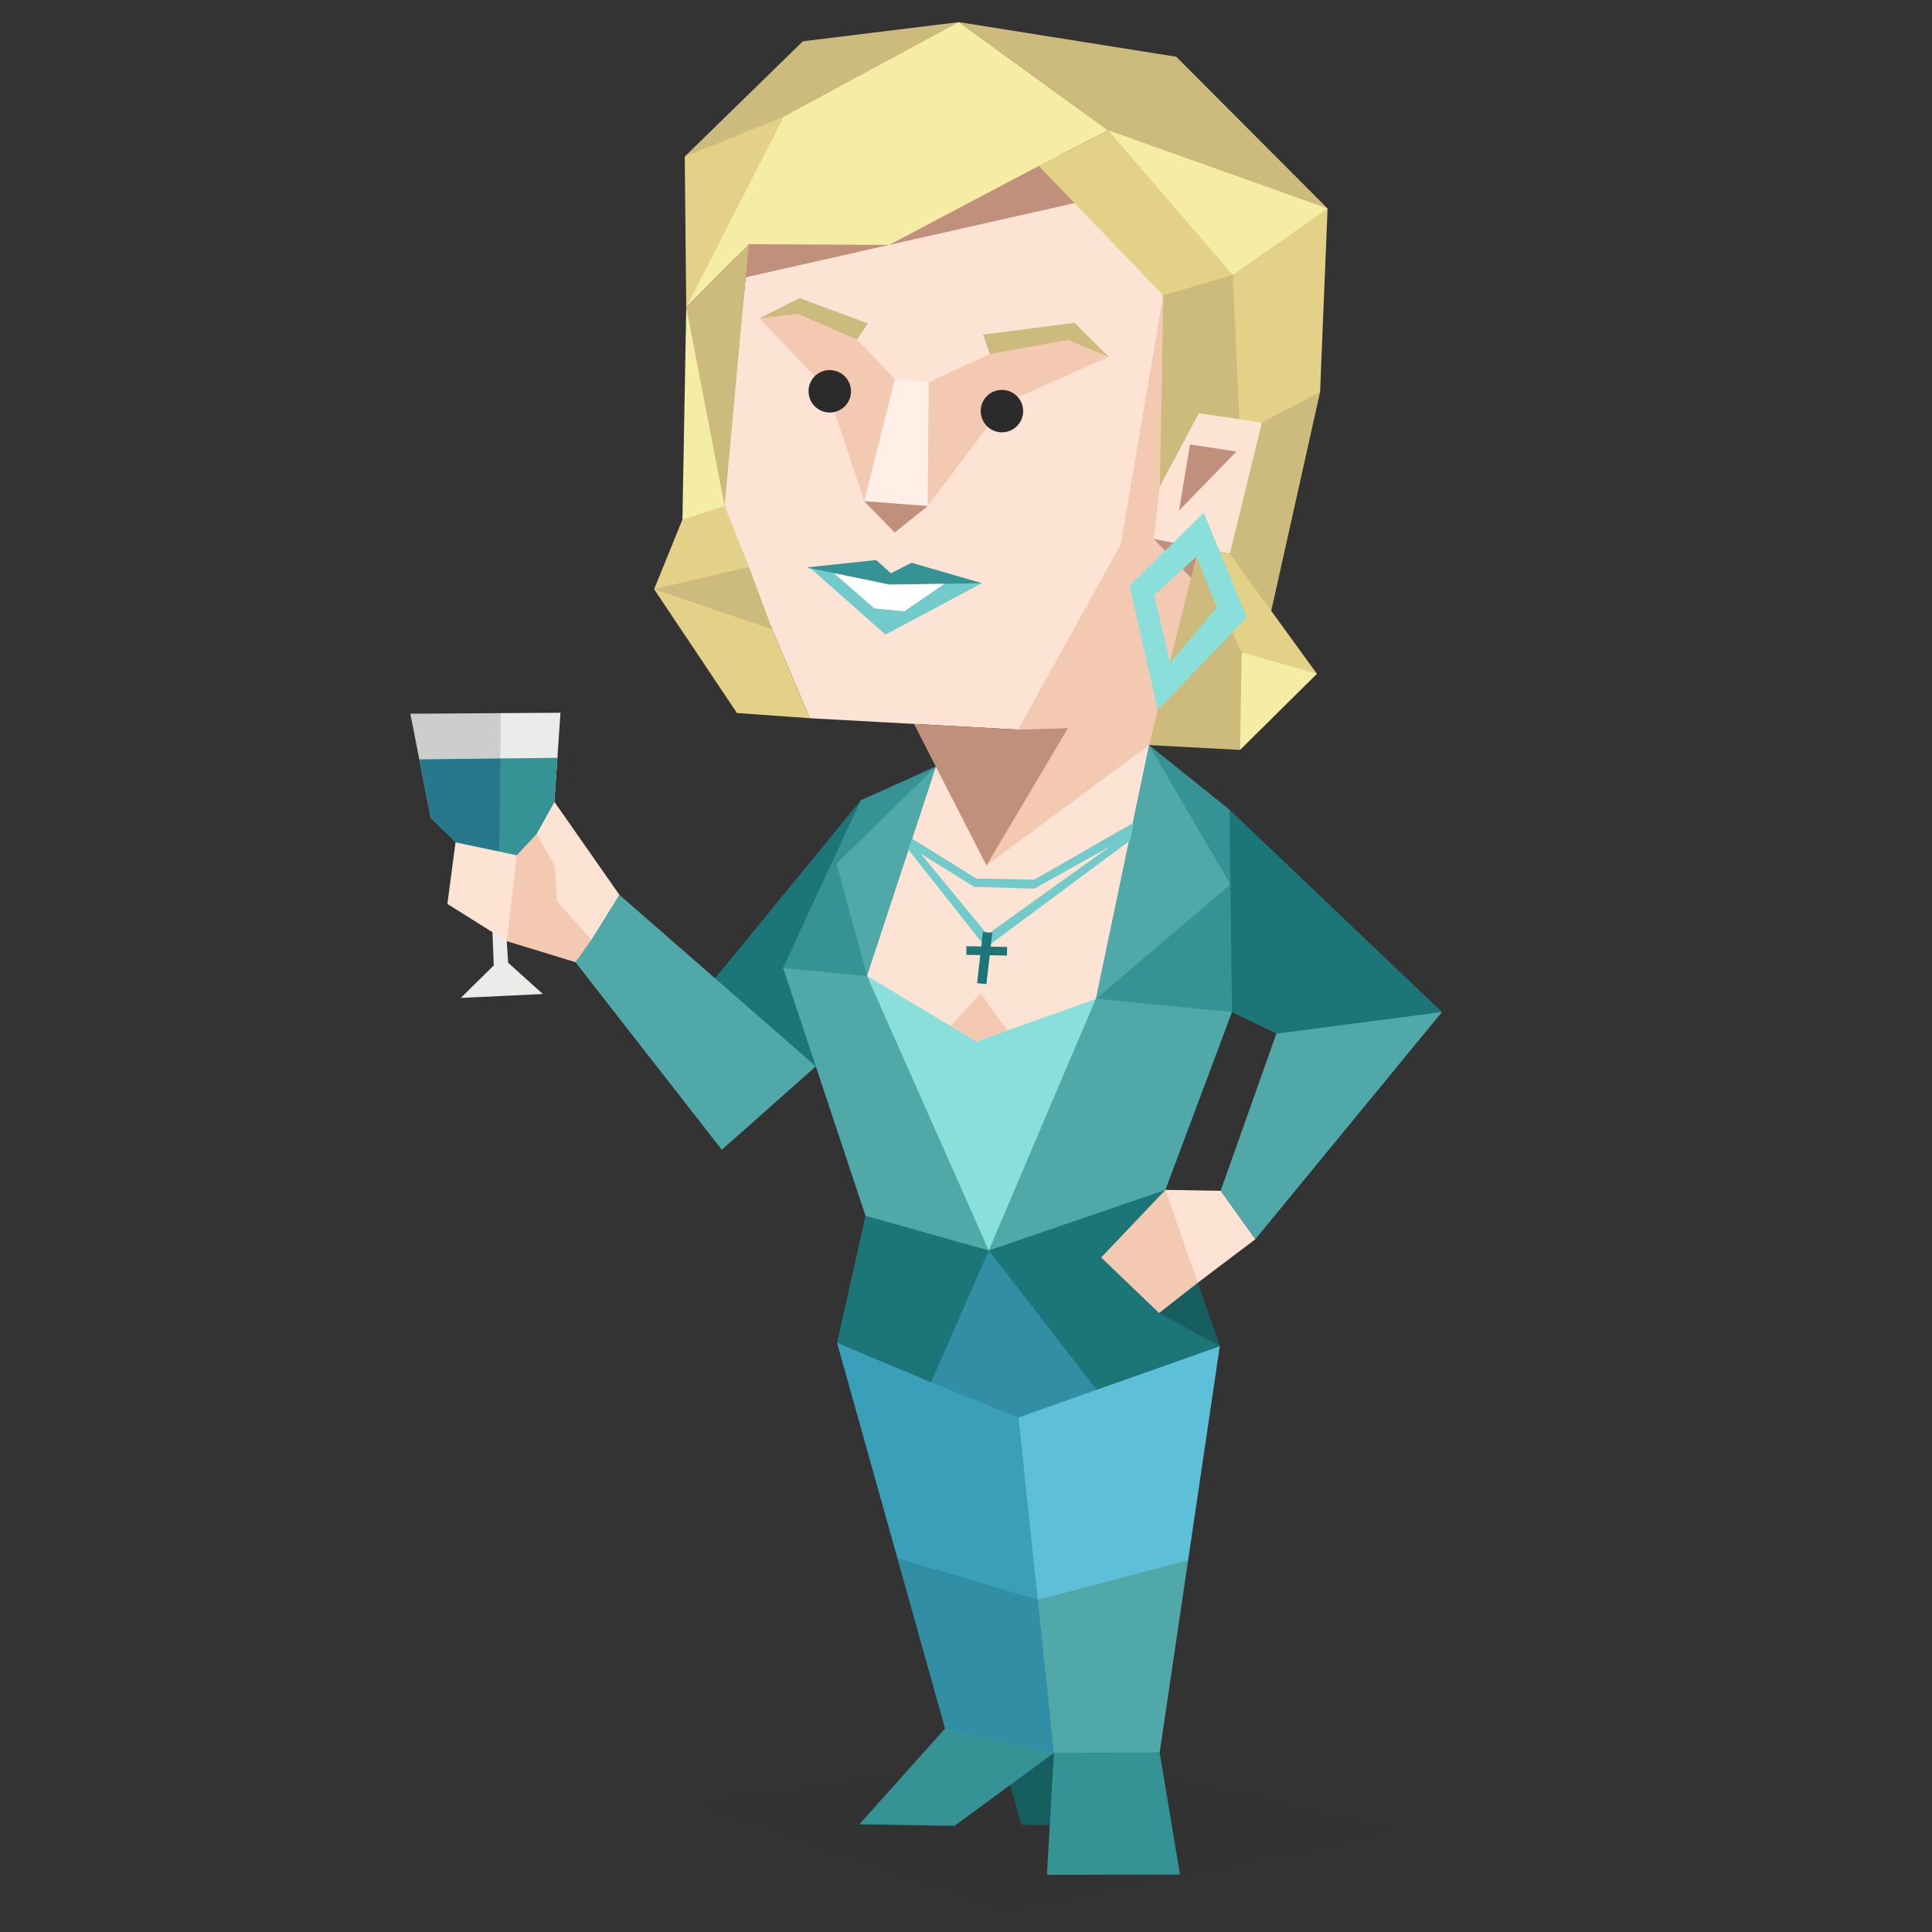 <svg id="Layer_1" data-name="Layer 1" xmlns="http://www.w3.org/2000/svg" viewBox="0 0 400 400"><rect x="0" y="0" width="400" height="400" fill="#333333" stroke="none"/><defs><style>.cls-1,.cls-22{fill:#2b2b2b;}.cls-1,.cls-10,.cls-11,.cls-12,.cls-14,.cls-15,.cls-16,.cls-17,.cls-18,.cls-19,.cls-2,.cls-20,.cls-21,.cls-22,.cls-23,.cls-3,.cls-4,.cls-5,.cls-6,.cls-7,.cls-8,.cls-9{fill-rule:evenodd;}.cls-1{opacity:0.1;}.cls-2{fill:#318ea5;}.cls-3{fill:#3a9fb9;}.cls-4{fill:#165e60;}.cls-5{fill:#369395;}.cls-6{fill:#50a8a9;}.cls-7{fill:#5ebfd8;}.cls-13,.cls-8{fill:#1c7678;}.cls-9{fill:#fce3d4;}.cls-10{fill:#8bdfdb;}.cls-11{fill:#f4c9b2;}.cls-12{fill:#72cacb;}.cls-14{fill:#ebebea;}.cls-15{fill:#cdcdcc;}.cls-16{fill:#27788b;}.cls-17{fill:#c1907d;}.cls-18{fill:#e3d187;}.cls-19{fill:#ccbb7d;}.cls-20{fill:#f5eda6;}.cls-21{fill:#ffefe7;}.cls-23{fill:#fff;}</style></defs><title>sentinels_ESFJ_famous_fictional_carmela_soprano_the_sopranos</title><polygon class="cls-1" points="145.67 373.55 218.2 362.92 288.21 379.01 208.52 395.42 145.67 373.55"/><polygon class="cls-2" points="185.79 322.6 195.66 357.87 196.26 367.95 218.2 362.92 225.94 315.59 210.87 293.47 194.25 278.32 185.79 322.6"/><polygon class="cls-3" points="173.3 278.02 185.79 322.6 214.86 331.22 223.77 328.88 225.94 315.59 210.87 293.47 194.25 278.32 173.3 278.02"/><polygon class="cls-4" points="211.44 377.79 208.73 368.04 218.2 362.92 221 370.08 218.99 377.9 211.44 377.79"/><polygon class="cls-5" points="177.92 377.7 195.66 357.87 218.2 362.92 197.61 378.03 177.92 377.7"/><polygon class="cls-6" points="245.99 323.03 240.1 362.81 227.63 371.13 218.2 362.92 214.86 331.22 230.88 304.28 245.99 323.03"/><polygon class="cls-7" points="239.9 272.43 252.54 278.74 245.99 323.03 214.86 331.22 214.86 331.22 210.87 293.47 239.9 272.43"/><polygon class="cls-5" points="218.2 362.92 216.76 388.17 244.31 388.11 240.09 362.81 218.2 362.92"/><polygon class="cls-8" points="178.22 165.69 147.35 203.38 168.91 220.78 178.22 165.69"/><polygon class="cls-5" points="178.22 165.69 193.8 158.67 237.89 154.26 254.55 167.62 259.94 193.62 255.07 209.53 235.87 221.05 185.51 224.77 162.13 200.39 178.22 165.69"/><polygon class="cls-6" points="179.2 251.71 168.91 220.78 162.13 200.39 255.07 209.53 241.29 246.35 228.82 265.99 183.7 264.52 179.2 251.71"/><polygon class="cls-6" points="112.06 190.13 149.44 238.06 168.91 220.78 128.23 185.25 123.61 182.29 112.06 190.13"/><polygon class="cls-9" points="193.8 158.67 180.56 178.37 179.51 202.06 201.46 221.82 226.87 206.83 241.62 178.89 237.89 154.26 193.8 158.67"/><polygon class="cls-6" points="173.2 178.84 193.8 158.67 179.51 202.06 173.2 178.84"/><polygon class="cls-6" points="226.87 206.83 254.74 183.11 237.89 154.26 226.87 206.83"/><polygon class="cls-10" points="204.71 258.9 179.51 202.06 202.14 215.62 226.87 206.83 204.71 258.9"/><polygon class="cls-2" points="227.06 287.74 229.81 264.86 204.71 258.9 189.85 265.83 192.78 286.19 210.87 293.47 227.06 287.74"/><polygon class="cls-8" points="179.2 251.71 173.3 278.02 192.78 286.19 204.71 258.9 179.2 251.71"/><polygon class="cls-8" points="227.06 287.74 204.71 258.9 241.29 246.35 252.54 278.74 227.06 287.74"/><polygon class="cls-4" points="240.34 263.11 247.97 265.59 252.54 278.74 239.98 271.85 240.34 263.11"/><polygon class="cls-11" points="203.02 205.64 196.83 212.44 202.14 215.62 208.57 213.34 203.02 205.64"/><path class="cls-12" d="M201.68,183.6l-11.08-6.87,13.83,16.73,25.46-18.26L214.14,184Zm.46-1.71,12,.23,20.58-11.8L234,174l-29.89,22.18-16-20.2.76-2.33Z"/><polygon class="cls-13" points="202.34 203.15 202.96 197.74 200.5 197.7 200.06 197.69 200.06 197.29 200.08 196.32 200.09 195.91 200.53 195.91 203.17 195.96 203.46 193.37 203.51 192.96 203.95 193 205 193.1 205.44 193.14 205.39 193.55 205.11 195.99 208.07 196.04 208.51 196.05 208.51 196.46 208.49 197.42 208.49 197.83 208.04 197.83 204.91 197.77 204.27 203.33 204.23 203.74 203.79 203.7 202.74 203.6 202.3 203.56 202.34 203.15"/><polygon class="cls-14" points="116.04 147.57 114.62 168.44 98.81 161.93 103.69 147.65 116.04 147.57"/><polygon class="cls-15" points="103.45 168.88 89.21 169.45 84.96 147.77 103.69 147.65 103.45 168.88"/><polygon class="cls-5" points="115.4 156.9 114.62 168.44 102.81 182.66 94.31 174.4 103.58 157.03 115.4 156.9"/><polygon class="cls-16" points="98.38 178.35 93.65 173.76 89.21 169.45 86.81 157.22 103.58 157.03 103.36 176.31 98.38 178.35"/><polygon class="cls-14" points="104.08 181.22 105.2 199.32 112.39 205.8 95.4 206.61 102.23 199.88 101.5 181.38 104.08 181.22"/><polygon class="cls-11" points="119.14 199.21 104.92 194.86 102.36 182.03 111.1 172.67 122.06 179.98 122.46 194.56 119.14 199.21"/><polygon class="cls-9" points="122.46 194.56 115.28 186.6 114.89 179.37 111.1 172.67 114.79 166.03 128.23 185.25 122.46 194.56"/><polygon class="cls-9" points="104.92 194.86 92.63 187.15 94.31 174.4 106.99 177.08 104.92 194.86"/><polygon class="cls-11" points="240.84 61.13 210.8 151.06 204.24 179.18 237.89 154.26 250.32 126.09 248.18 113.41 251.02 104.25 240.84 61.13"/><polygon class="cls-9" points="156.11 40.47 162.72 52.11 154.38 57.41 149.46 105.72 167.66 148.7 210.8 151.06 232.04 112.67 240.84 61.13 215.26 26.98 156.11 40.47"/><polygon class="cls-17" points="156.11 40.47 151.88 55.42 154.38 57.41 222.46 42.05 224.03 38.7 215.26 26.98 156.11 40.47"/><polygon class="cls-18" points="240.84 61.13 215.06 34.36 229.45 26.98 252.16 41.95 255.23 56.92 249.83 64.06 240.84 61.13"/><polygon class="cls-19" points="242.84 108.15 240.15 100.69 240.84 61.13 255.23 56.92 261.8 69.69 256.82 91.28 242.84 108.15"/><polygon class="cls-18" points="274.86 43.16 259.06 47.77 255.23 56.92 256.69 88.48 262.15 89.01 273.31 81.16 274.86 43.16"/><polygon class="cls-19" points="261.8 132.73 256.32 123.18 254.63 114.68 253.51 99.42 261.25 87.5 273.31 81.16 261.8 132.73"/><polygon class="cls-18" points="272.66 139.5 254.63 114.68 248.18 113.41 250.53 127.43 257.07 135.07 261.7 143.08 272.66 139.5"/><polygon class="cls-19" points="166.22 8.55 141.77 32.41 160.78 32.92 198.52 4.58 166.22 8.55"/><polygon class="cls-20" points="256.75 155.26 253.14 147.92 257.07 135.08 272.66 139.5 256.75 155.26"/><polygon class="cls-19" points="229.45 26.98 254.95 42.31 274.86 43.16 243.53 11.75 198.52 4.58 229.45 26.98"/><polygon class="cls-20" points="255.23 56.92 242.92 42.63 229.45 26.98 274.86 43.16 263.93 50.82 255.23 56.92"/><polygon class="cls-20" points="198.52 4.58 229.45 26.98 215.06 34.36 184.08 50.71 155.08 50.55 173.41 25.51 198.52 4.58"/><polygon class="cls-20" points="162.28 24.16 198.52 4.58 155.08 50.55 142.08 63.62 145.63 36.6 162.28 24.16"/><polygon class="cls-18" points="141.77 32.41 162.28 24.16 142.08 63.62 141.77 32.41"/><polygon class="cls-19" points="142.08 63.62 145.62 91.29 150.02 104.78 154.38 57.41 155.08 50.55 142.08 63.62"/><polygon class="cls-20" points="141.29 107.56 148.61 109.4 150.02 104.78 142.08 63.62 141.29 107.56"/><polygon class="cls-18" points="135.43 121.99 141.29 107.56 150.02 104.78 155.08 117.38 152.83 125.17 135.43 121.99"/><polygon class="cls-19" points="135.43 121.99 150.63 135.25 159.87 130.3 155.08 117.38 135.43 121.99"/><polygon class="cls-18" points="152.57 147.62 135.43 121.99 159.87 130.3 167.66 148.7 152.57 147.62"/><polygon class="cls-17" points="247.03 120.13 248.18 113.41 238.84 111.56 247.03 120.13"/><polygon class="cls-19" points="237.89 154.26 256.75 155.26 256.91 145.03 257.07 135.08 247.7 115.23 237.89 154.26"/><polygon class="cls-17" points="189.23 149.88 204.24 179.18 221.1 150.76 210.8 151.06 189.23 149.88"/><polygon class="cls-11" points="157.23 65.9 171.28 80.65 178.91 103.77 185.15 107.86 192.07 104.78 208.21 83.33 229.54 73.87 221.53 68.49 204.93 73.3 192.27 79.12 187.73 81.61 185.26 78.49 177.46 70.29 165.25 63.54 157.23 65.9"/><polygon class="cls-19" points="165.53 61.71 157.23 65.9 165.26 65 177.46 70.29 179.71 66.97 165.53 61.71"/><polygon class="cls-19" points="203.55 69.28 204.93 73.3 221.13 70.39 229.54 73.87 222.45 66.83 203.55 69.28"/><polygon class="cls-21" points="185.26 78.49 178.91 103.77 192.07 104.78 192.26 79.12 185.26 78.49"/><polygon class="cls-17" points="185.25 110.25 178.91 103.77 192.07 104.78 185.25 110.25"/><path class="cls-22" d="M207.37,80.73a4.39,4.39,0,1,1-4.32,4.39,4.36,4.36,0,0,1,4.32-4.39"/><polygon class="cls-5" points="167.08 117.47 181.4 115.95 184.47 118.69 188.71 116.51 203.31 120.74 183.36 122.92 167.08 117.47"/><polygon class="cls-12" points="167.81 117.66 184.18 121.04 203.31 120.74 183.33 131.38 167.81 117.66"/><polygon class="cls-9" points="248.21 85.54 240.15 100.69 238.84 111.56 254.63 114.68 261.25 87.5 248.21 85.54"/><polygon class="cls-17" points="244.1 105.72 246.38 92.03 255.99 93.48 244.1 105.72"/><path class="cls-10" d="M247.7,115.23l-8.75,8,3.33,14,9.65-11.47Zm1.53-9.08-15.38,15.14L239.71,147l18.42-19.19Z"/><path class="cls-22" d="M171.72,76.63A4.39,4.39,0,1,1,167.41,81a4.35,4.35,0,0,1,4.31-4.38"/><polygon class="cls-23" points="181.02 125.96 187.22 126.58 195.55 120.86 184.18 121.04 172.63 118.65 181.02 125.96"/><polygon class="cls-8" points="298.54 209.53 254.55 167.62 255.07 209.53 276.92 220.17 298.54 209.53"/><polygon class="cls-6" points="252.72 246.54 264.26 214.01 298.54 209.53 259.89 256.59 252.72 246.54"/><polygon class="cls-9" points="241.29 246.35 252.72 246.54 259.89 256.59 247.97 265.59 240.34 263.11 241.29 246.35"/><polygon class="cls-11" points="227.99 260.35 241.29 246.35 247.97 265.59 239.98 271.85 227.99 260.35"/></svg>
